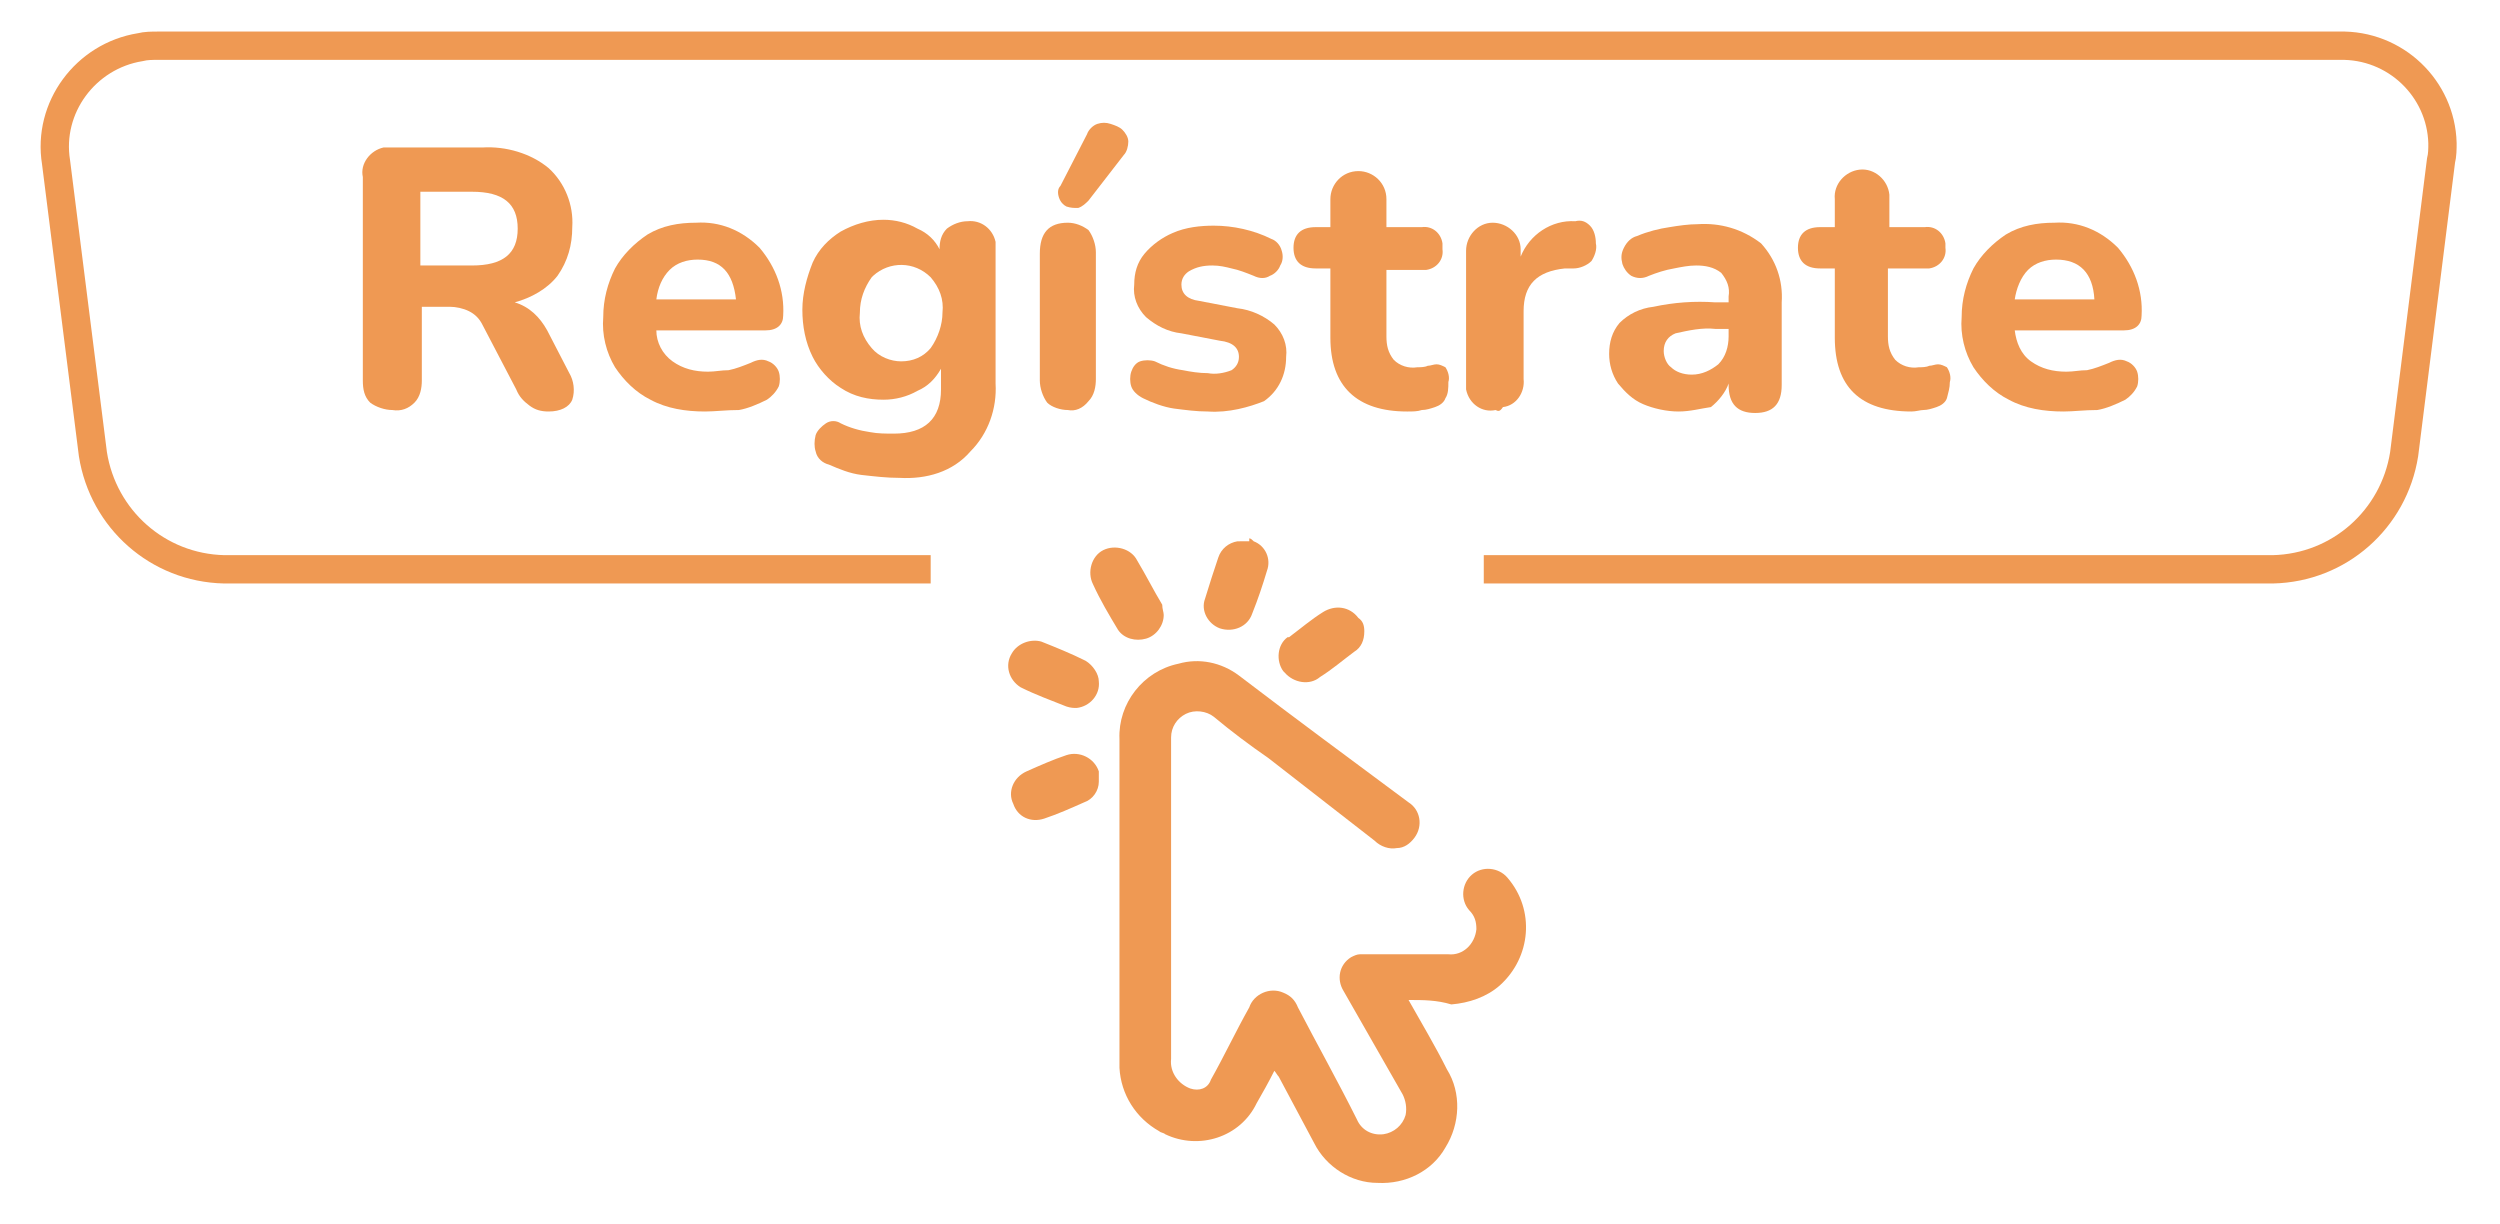 <?xml version="1.0" encoding="utf-8"?>
<!-- Generator: Adobe Illustrator 24.0.0, SVG Export Plug-In . SVG Version: 6.00 Build 0)  -->
<svg version="1.1" id="Capa_1" xmlns="http://www.w3.org/2000/svg" xmlns:xlink="http://www.w3.org/1999/xlink" x="0px" y="0px"
	 viewBox="0 0 169.5 83" style="enable-background:new 0 0 169.5 83;" xml:space="preserve">
<style type="text/css">
	.st0{fill:#EF9953;}
	.st1{fill:none;stroke:#EF9953;stroke-width:1.92;stroke-miterlimit:10;}
</style>
<title>registrate</title>
<g id="Capa_2_1_">
	<path class="st0" d="M26.6,27.8c-0.5,0-1.1-0.2-1.5-0.5c-0.4-0.4-0.5-0.9-0.5-1.5V12c-0.2-0.9,0.5-1.8,1.4-2c0.2,0,0.4,0,0.6,0h6.1
		c1.6-0.1,3.3,0.4,4.5,1.4c1.1,1,1.7,2.5,1.6,4c0,1.2-0.3,2.3-1,3.3c-0.7,0.9-1.8,1.5-2.9,1.8c1,0.3,1.7,1,2.2,1.9l1.5,2.9
		c0.3,0.5,0.4,1.2,0.2,1.8c-0.2,0.5-0.8,0.8-1.6,0.8c-0.5,0-0.9-0.1-1.3-0.4c-0.4-0.3-0.7-0.6-0.9-1.1L32.7,22
		c-0.2-0.4-0.5-0.7-0.9-0.9c-0.4-0.2-0.9-0.3-1.3-0.3h-1.9v5c0,0.5-0.1,1.1-0.5,1.5C27.7,27.7,27.2,27.9,26.6,27.8z M28.6,18H32
		c2.1,0,3.1-0.8,3.1-2.5S34.1,13,32,13h-3.5V18z"/>
	<path class="st0" d="M47.8,27.9c-1.3,0-2.6-0.2-3.7-0.8c-1-0.5-1.8-1.3-2.4-2.2c-0.6-1-0.9-2.2-0.8-3.4c0-1.2,0.3-2.3,0.8-3.3
		c0.5-0.9,1.3-1.7,2.2-2.3c1-0.6,2.1-0.8,3.3-0.8c1.6-0.1,3.1,0.5,4.3,1.7c1.1,1.3,1.7,2.9,1.6,4.6c0,0.6-0.4,1-1.2,1h-7.4
		c0,0.8,0.4,1.6,1.1,2.1c0.7,0.5,1.5,0.7,2.4,0.7c0.5,0,0.9-0.1,1.4-0.1c0.5-0.1,1-0.3,1.5-0.5c0.4-0.2,0.8-0.3,1.2-0.1
		c0.3,0.1,0.6,0.4,0.7,0.7c0.1,0.3,0.1,0.7,0,1c-0.2,0.4-0.5,0.7-0.8,0.9c-0.6,0.3-1.3,0.6-1.9,0.7C49.2,27.8,48.5,27.9,47.8,27.9z
		 M47.3,17.6c-0.7,0-1.4,0.2-1.9,0.7c-0.5,0.5-0.8,1.2-0.9,2h5.4C49.7,18.5,48.9,17.6,47.3,17.6z"/>
	<path class="st0" d="M61,32.4c-0.9,0-1.7-0.1-2.6-0.2c-0.8-0.1-1.5-0.4-2.2-0.7c-0.4-0.1-0.8-0.4-0.9-0.9c-0.1-0.3-0.1-0.7,0-1.1
		c0.1-0.3,0.4-0.6,0.7-0.8c0.3-0.2,0.7-0.2,1,0c0.6,0.3,1.3,0.5,2,0.6c0.5,0.1,1.1,0.1,1.6,0.1c2.1,0,3.2-1,3.2-3v-1.4
		c-0.4,0.7-0.9,1.2-1.6,1.5c-0.7,0.4-1.5,0.6-2.3,0.6c-1,0-2-0.2-2.9-0.8c-0.8-0.5-1.5-1.3-1.9-2.1c-0.5-1-0.7-2.1-0.7-3.2
		c0-1.1,0.3-2.2,0.7-3.2c0.4-0.9,1.1-1.6,1.9-2.1c0.9-0.5,1.9-0.8,2.9-0.8c0.8,0,1.6,0.2,2.3,0.6c0.7,0.3,1.2,0.8,1.5,1.4v0
		c0-0.5,0.1-1,0.5-1.4c0.4-0.3,0.9-0.5,1.4-0.5c0.9-0.1,1.7,0.5,1.9,1.4c0,0.2,0,0.3,0,0.5v9.1c0.1,1.7-0.5,3.4-1.7,4.6
		C64.6,32,62.8,32.5,61,32.4z M61.1,24.5c0.8,0,1.5-0.3,2-0.9c0.5-0.7,0.8-1.6,0.8-2.4c0.1-0.9-0.2-1.7-0.8-2.4
		c-1.1-1.1-2.8-1.1-3.9-0.1c0,0,0,0-0.1,0.1c-0.5,0.7-0.8,1.5-0.8,2.4c-0.1,0.9,0.2,1.7,0.8,2.4C59.6,24.2,60.4,24.5,61.1,24.5z"/>
	<path class="st0" d="M72.4,27.8c-0.5,0-1.1-0.2-1.4-0.5c-0.3-0.4-0.5-1-0.5-1.5v-8.6c0-1.4,0.6-2.1,1.9-2.1c0.5,0,1,0.2,1.4,0.5
		c0.3,0.4,0.5,1,0.5,1.5v8.6c0,0.5-0.1,1.1-0.5,1.5C73.4,27.7,72.9,27.9,72.4,27.8z M73.8,13.6c-0.2,0.2-0.4,0.4-0.7,0.5
		c-0.3,0-0.5,0-0.8-0.1c-0.2-0.1-0.4-0.3-0.5-0.6c-0.1-0.3-0.1-0.6,0.1-0.8l1.8-3.5c0.1-0.3,0.4-0.6,0.7-0.7c0.3-0.1,0.6-0.1,0.9,0
		c0.3,0.1,0.6,0.2,0.8,0.4c0.2,0.2,0.4,0.5,0.4,0.8c0,0.3-0.1,0.7-0.3,0.9L73.8,13.6z"/>
	<path class="st0" d="M81.9,27.9c-0.8,0-1.5-0.1-2.3-0.2c-0.7-0.1-1.5-0.4-2.1-0.7c-0.4-0.2-0.7-0.5-0.8-0.8c-0.1-0.3-0.1-0.7,0-1
		c0.1-0.3,0.3-0.6,0.6-0.7c0.3-0.1,0.7-0.1,1,0c0.6,0.3,1.2,0.5,1.9,0.6c0.5,0.1,1.1,0.2,1.7,0.2c0.5,0.1,1.1,0,1.6-0.2
		c0.3-0.2,0.5-0.5,0.5-0.9c0-0.6-0.4-1-1.3-1.1l-2.6-0.5c-0.9-0.1-1.7-0.5-2.4-1.1c-0.6-0.6-0.9-1.4-0.8-2.2c0-0.8,0.2-1.5,0.7-2.1
		c0.5-0.6,1.2-1.1,1.9-1.4c0.9-0.4,1.9-0.5,2.8-0.5c1.3,0,2.7,0.3,3.9,0.9c0.3,0.1,0.6,0.4,0.7,0.8c0.1,0.3,0.1,0.7-0.1,1
		c-0.1,0.3-0.4,0.6-0.7,0.7c-0.3,0.2-0.7,0.2-1.1,0c-0.5-0.2-1-0.4-1.5-0.5c-0.4-0.1-0.8-0.2-1.3-0.2c-0.6,0-1.1,0.1-1.6,0.4
		c-0.3,0.2-0.5,0.5-0.5,0.9c0,0.6,0.4,1,1.2,1.1l2.6,0.5c0.9,0.1,1.8,0.5,2.5,1.1c0.6,0.6,0.9,1.4,0.8,2.2c0,1.2-0.5,2.3-1.5,3
		C84.7,27.6,83.3,28,81.9,27.9z"/>
	<path class="st0" d="M95.4,27.9c-3.4,0-5.2-1.7-5.2-5v-4.7h-1c-1,0-1.5-0.5-1.5-1.4s0.5-1.4,1.5-1.4h1v-1.9c0-1,0.8-1.9,1.9-1.9
		c1,0,1.9,0.8,1.9,1.9c0,0,0,0,0,0v1.9h2.4c0.7-0.1,1.3,0.4,1.4,1.1c0,0.1,0,0.2,0,0.4c0.1,0.7-0.4,1.3-1.1,1.4c-0.1,0-0.2,0-0.4,0
		H94v4.5c0,0.6,0.1,1.1,0.5,1.6c0.4,0.4,1,0.6,1.6,0.5c0.2,0,0.5,0,0.7-0.1c0.2,0,0.4-0.1,0.6-0.1c0.2,0,0.4,0.1,0.6,0.2
		c0.2,0.3,0.3,0.7,0.2,1c0,0.4,0,0.8-0.2,1.1c-0.1,0.3-0.4,0.5-0.7,0.6c-0.3,0.1-0.6,0.2-0.9,0.2C96.1,27.9,95.8,27.9,95.4,27.9z"/>
	<path class="st0" d="M101.4,27.8c-0.9,0.2-1.8-0.4-2-1.4c0-0.2,0-0.4,0-0.5V17c0-1,0.8-1.9,1.8-1.9s1.9,0.8,1.9,1.8c0,0,0,0,0,0
		v0.5c0.6-1.5,2.1-2.5,3.7-2.4c0.4-0.1,0.7,0,1,0.3c0.3,0.3,0.4,0.8,0.4,1.2c0.1,0.4-0.1,0.9-0.3,1.2c-0.3,0.3-0.8,0.5-1.2,0.5
		l-0.6,0c-1.9,0.2-2.8,1.1-2.8,2.9v4.6c0.1,0.9-0.5,1.8-1.4,1.9C101.7,27.9,101.6,27.9,101.4,27.8z"/>
	<path class="st0" d="M113.8,27.9c-0.8,0-1.7-0.2-2.4-0.5c-0.7-0.3-1.2-0.8-1.7-1.4c-0.4-0.6-0.6-1.3-0.6-2c0-0.8,0.2-1.5,0.7-2.1
		c0.6-0.6,1.4-1,2.3-1.1c1.4-0.3,2.8-0.4,4.2-0.3h0.9v-0.4c0.1-0.6-0.1-1.1-0.5-1.6c-0.5-0.4-1.1-0.5-1.7-0.5c-0.5,0-1,0.1-1.5,0.2
		c-0.6,0.1-1.2,0.3-1.7,0.5c-0.4,0.2-0.8,0.2-1.2,0c-0.3-0.2-0.5-0.5-0.6-0.8c-0.1-0.4-0.1-0.7,0.1-1.1c0.2-0.4,0.5-0.7,0.9-0.8
		c0.7-0.3,1.5-0.5,2.2-0.6c0.6-0.1,1.3-0.2,1.9-0.2c1.5-0.1,3,0.3,4.3,1.3c1,1.1,1.5,2.5,1.4,4v5.6c0,1.3-0.6,1.9-1.8,1.9
		s-1.8-0.6-1.8-1.9v-0.1c-0.2,0.6-0.7,1.2-1.2,1.6C115.3,27.7,114.6,27.9,113.8,27.9z M114.7,25.4c0.7,0,1.3-0.3,1.8-0.7
		c0.5-0.5,0.7-1.2,0.7-1.9v-0.5h-0.9c-0.9-0.1-1.8,0.1-2.7,0.3c-0.5,0.2-0.8,0.6-0.8,1.2c0,0.4,0.2,0.9,0.5,1.1
		C113.6,25.2,114.1,25.4,114.7,25.4z"/>
	<path class="st0" d="M129.6,27.9c-3.5,0-5.2-1.7-5.2-5v-4.7h-1c-1,0-1.5-0.5-1.5-1.4s0.5-1.4,1.5-1.4h1v-1.9c-0.1-1,0.7-1.9,1.7-2
		c1-0.1,1.9,0.7,2,1.7c0,0.1,0,0.2,0,0.3v1.9h2.4c0.7-0.1,1.3,0.4,1.4,1.1c0,0.1,0,0.2,0,0.3c0.1,0.7-0.4,1.3-1.1,1.4
		c-0.1,0-0.2,0-0.4,0h-2.4v4.6c0,0.6,0.1,1.1,0.5,1.6c0.4,0.4,1,0.6,1.6,0.5c0.2,0,0.5,0,0.7-0.1c0.2,0,0.4-0.1,0.6-0.1
		c0.2,0,0.4,0.1,0.6,0.2c0.2,0.3,0.3,0.7,0.2,1c0,0.4-0.1,0.7-0.2,1.1c-0.1,0.3-0.4,0.5-0.7,0.6c-0.3,0.1-0.6,0.2-0.9,0.2
		C130.2,27.8,129.9,27.9,129.6,27.9z"/>
	<path class="st0" d="M139.9,27.9c-1.3,0-2.6-0.2-3.7-0.8c-1-0.5-1.8-1.3-2.4-2.2c-0.6-1-0.9-2.2-0.8-3.4c0-1.2,0.3-2.3,0.8-3.3
		c0.5-0.9,1.3-1.7,2.2-2.3c1-0.6,2.1-0.8,3.3-0.8c1.6-0.1,3.1,0.5,4.3,1.7c1.1,1.3,1.7,2.9,1.6,4.6c0,0.6-0.4,1-1.2,1h-7.4
		c0.1,0.8,0.4,1.6,1.1,2.1c0.7,0.5,1.5,0.7,2.4,0.7c0.5,0,0.9-0.1,1.4-0.1c0.5-0.1,1-0.3,1.5-0.5c0.4-0.2,0.8-0.3,1.2-0.1
		c0.3,0.1,0.6,0.4,0.7,0.7c0.1,0.3,0.1,0.7,0,1c-0.2,0.4-0.5,0.7-0.8,0.9c-0.6,0.3-1.3,0.6-1.9,0.7
		C141.3,27.8,140.6,27.9,139.9,27.9z M139.4,17.6c-0.7,0-1.4,0.2-1.9,0.7c-0.5,0.5-0.8,1.3-0.9,2h5.4
		C141.9,18.5,141,17.6,139.4,17.6L139.4,17.6z"/>
	<path class="st0" d="M84.7,36.5c0.1,0,0.2,0.1,0.3,0.2c0.8,0.3,1.2,1.2,0.9,2c-0.3,1-0.6,1.9-1,2.9c-0.3,0.9-1.3,1.3-2.2,1
		c-0.8-0.3-1.3-1.2-1-2c0.3-1,0.6-1.9,0.9-2.8c0.2-0.6,0.7-1,1.3-1.1H84.7z"/>
	<path class="st0" d="M95.5,67.8c0.9,1.6,1.8,3.1,2.6,4.7c1,1.6,0.9,3.7-0.1,5.3c-0.9,1.6-2.7,2.5-4.6,2.4c-1.8,0-3.5-1.1-4.3-2.7
		c-0.8-1.5-1.6-3-2.4-4.5c-0.1-0.1-0.2-0.3-0.3-0.4c-0.4,0.8-0.8,1.5-1.2,2.2c-1.1,2.3-3.9,3.2-6.2,2.1c-0.1-0.1-0.3-0.1-0.4-0.2
		c-1.6-0.9-2.6-2.5-2.7-4.3c0-0.2,0-0.3,0-0.5c0-7.3,0-14.5,0-21.8c-0.1-2.4,1.6-4.6,4-5.1c1.4-0.4,2.9-0.1,4.1,0.8
		c3.8,2.9,7.6,5.7,11.5,8.6c0.8,0.5,1,1.6,0.4,2.4c-0.3,0.4-0.7,0.7-1.2,0.7c-0.5,0.1-1.1-0.1-1.5-0.5L86,51.4
		c-1.3-0.9-2.5-1.8-3.7-2.8c-0.5-0.4-1.3-0.5-1.9-0.2c-0.6,0.3-1,0.9-1,1.6v21.8c-0.1,0.9,0.5,1.7,1.3,2c0.6,0.2,1.2,0,1.4-0.6
		c0.9-1.6,1.7-3.3,2.6-4.9c0.3-0.9,1.4-1.4,2.3-1c0.5,0.2,0.8,0.5,1,1c1.3,2.5,2.7,5,4,7.6c0.3,0.7,1,1.1,1.8,1
		c0.7-0.1,1.3-0.6,1.5-1.3c0.1-0.5,0-1-0.2-1.4c-1.3-2.3-2.7-4.7-4-7c-0.5-0.8-0.3-1.8,0.5-2.3c0.2-0.1,0.4-0.2,0.6-0.2
		c0.2,0,0.4,0,0.6,0c1.8,0,3.6,0,5.4,0c1,0.1,1.8-0.7,1.9-1.7c0-0.5-0.1-0.9-0.5-1.3c-0.6-0.7-0.5-1.8,0.2-2.4
		c0.7-0.6,1.8-0.5,2.4,0.2c1.9,2.2,1.6,5.4-0.5,7.3c-0.9,0.8-2.1,1.2-3.3,1.3C97.4,67.8,96.5,67.8,95.5,67.8z"/>
	<path class="st0" d="M78.9,41.7c0,0.7-0.5,1.4-1.2,1.6c-0.7,0.2-1.5,0-1.9-0.6c-0.6-1-1.2-2-1.7-3.1c-0.4-0.8-0.1-1.9,0.7-2.3
		c0.8-0.4,1.9-0.1,2.3,0.7c0.6,1,1.1,2,1.7,3C78.8,41.3,78.9,41.5,78.9,41.7z"/>
	<path class="st0" d="M74.5,46.2c0.1,0.9-0.6,1.7-1.5,1.8c-0.2,0-0.4,0-0.7-0.1c-1-0.4-2.1-0.8-3.1-1.3c-0.8-0.5-1.1-1.5-0.6-2.3
		c0.4-0.7,1.3-1,2-0.8c1,0.4,2,0.8,3,1.3C74.1,45.1,74.5,45.7,74.5,46.2z"/>
	<path class="st0" d="M92.5,42.8c0,0.6-0.2,1.1-0.7,1.4c-0.8,0.6-1.5,1.2-2.3,1.7c-0.7,0.6-1.8,0.4-2.4-0.3c0,0,0,0-0.1-0.1
		c-0.5-0.7-0.4-1.8,0.3-2.3c0,0,0,0,0.1,0c0.8-0.6,1.5-1.2,2.3-1.7c0.8-0.5,1.8-0.4,2.4,0.4C92.4,42.1,92.5,42.4,92.5,42.8z"/>
	<path class="st0" d="M74.5,53c0,0.6-0.4,1.2-1,1.4c-0.9,0.4-1.8,0.8-2.7,1.1c-0.9,0.3-1.8-0.1-2.1-1c-0.4-0.8,0-1.8,0.9-2.2
		c0.9-0.4,1.8-0.8,2.7-1.1c0.9-0.3,1.9,0.2,2.2,1.1C74.5,52.6,74.5,52.8,74.5,53z"/>
	<path class="st1" d="M63.1,38.6H15.2c-4.5-0.1-8.2-3.4-8.9-7.8L3.8,11c-0.6-3.7,2-7.2,5.7-7.8c0.4-0.1,0.8-0.1,1.2-0.1h147.9
		c3.8-0.1,6.9,2.9,7,6.6c0,0.4,0,0.8-0.1,1.2L163,30.8c-0.7,4.4-4.4,7.7-8.9,7.8h-53.5"/>
</g>
</svg>
